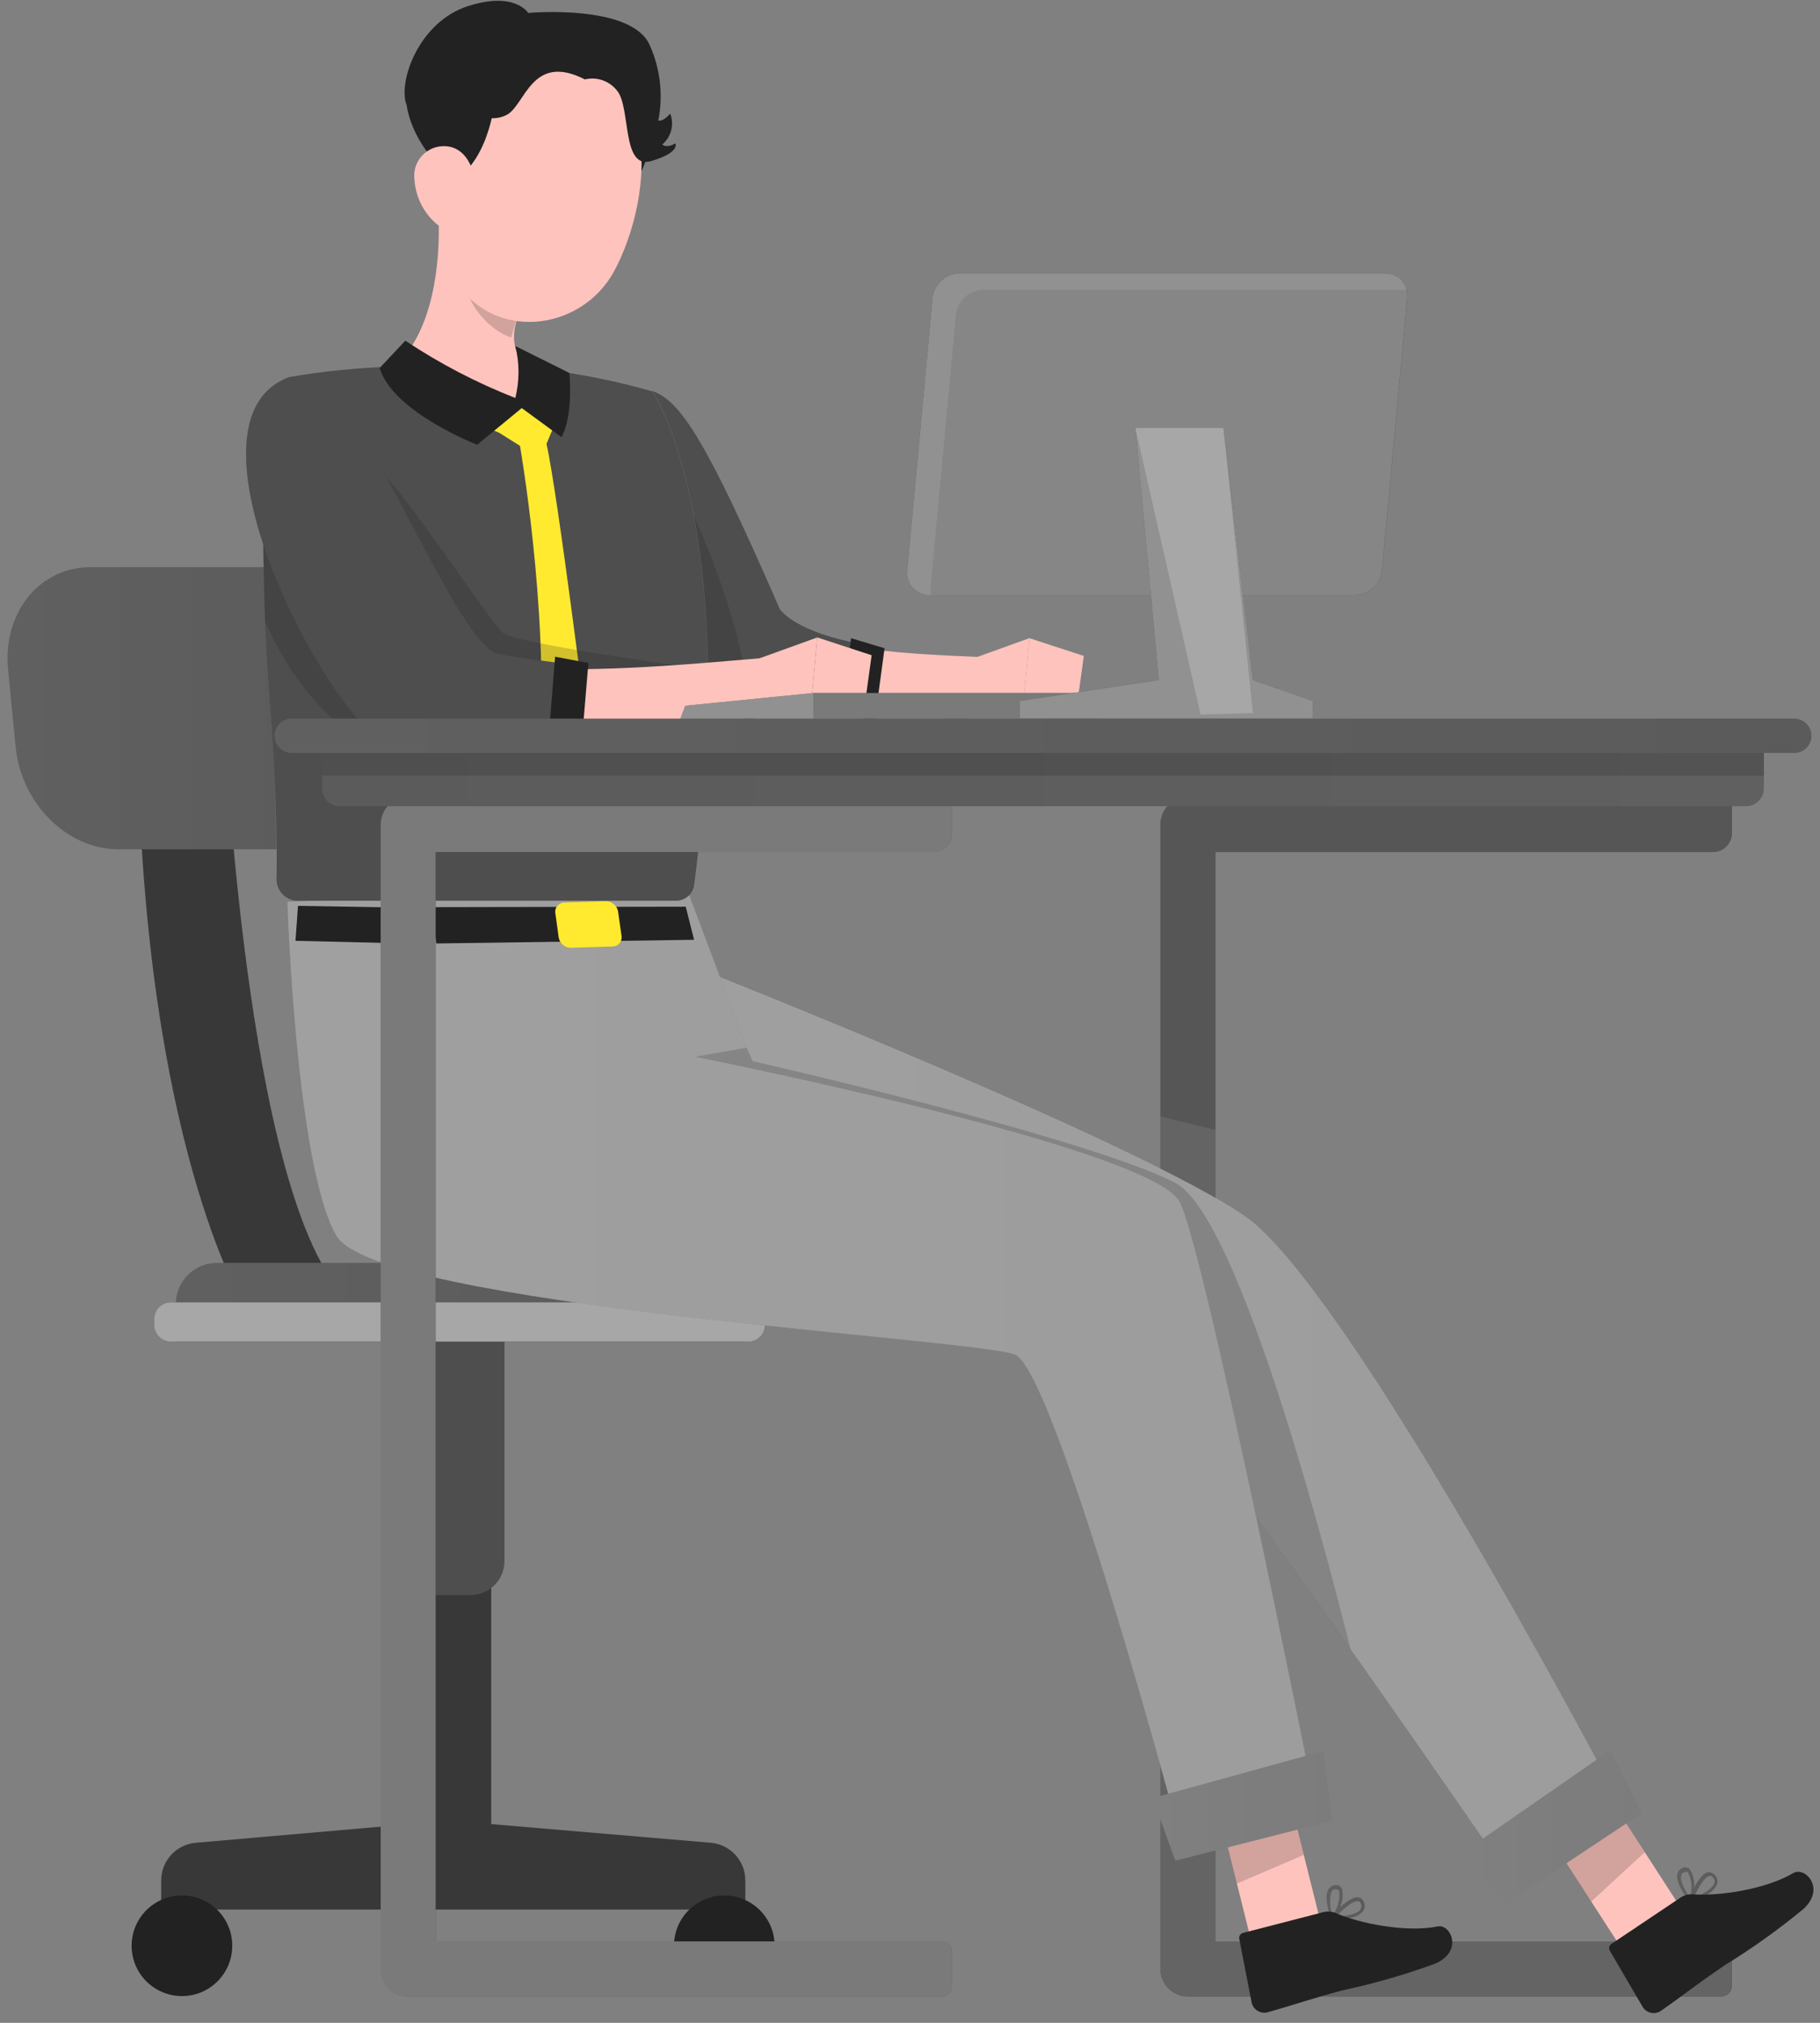 <svg width="135" height="150" viewBox="0 0 135 150" fill="none" xmlns="http://www.w3.org/2000/svg">
<rect x="0" y="0" width="135" height="150" fill="#808080" stroke="none"/>
<path d="M88.111 148.039H127.683C127.891 148.039 128.09 147.957 128.236 147.81C128.383 147.663 128.465 147.464 128.465 147.257V144.735C128.464 144.529 128.38 144.332 128.234 144.187C128.088 144.041 127.89 143.96 127.683 143.96H90.151V63.184H127.044C127.42 63.184 127.78 63.036 128.047 62.771C128.313 62.506 128.464 62.146 128.465 61.77V59.105H88.111C87.57 59.105 87.051 59.32 86.669 59.703C86.286 60.085 86.071 60.604 86.071 61.145V145.999C86.071 146.54 86.286 147.059 86.669 147.442C87.051 147.824 87.57 148.039 88.111 148.039Z" fill="#222222"/>
<g opacity="0.3">
<path d="M86.072 61.144V145.992C86.072 146.533 86.287 147.052 86.669 147.434C87.052 147.817 87.571 148.032 88.112 148.032H127.684C127.89 148.032 128.087 147.95 128.232 147.805C128.377 147.659 128.459 147.462 128.459 147.257V144.734C128.459 144.528 128.378 144.33 128.232 144.184C128.087 144.038 127.89 143.954 127.684 143.953H90.151V63.184H127.045C127.421 63.182 127.78 63.032 128.045 62.765C128.31 62.499 128.459 62.139 128.459 61.763V59.105H88.112C87.571 59.105 87.052 59.32 86.669 59.702C86.287 60.085 86.072 60.603 86.072 61.144Z" fill="white"/>
</g>
<path opacity="0.2" d="M86.071 61.145V82.783C87.431 83.128 88.791 83.461 90.151 83.783V63.184H127.044C127.42 63.183 127.78 63.032 128.045 62.766C128.31 62.5 128.459 62.139 128.459 61.764V59.105H88.111C87.57 59.105 87.051 59.32 86.669 59.703C86.286 60.085 86.071 60.604 86.071 61.145Z" fill="#222222"/>
<path d="M14.508 136.651L30.732 135.237V113.965H36.436V135.264L52.755 136.651C53.447 136.718 54.09 137.041 54.557 137.556C55.025 138.072 55.284 138.742 55.284 139.438V141.6H11.959V139.438C11.959 138.739 12.221 138.066 12.693 137.55C13.165 137.034 13.812 136.714 14.508 136.651Z" fill="#222222"/>
<path opacity="0.1" d="M14.508 136.651L30.732 135.237V113.965H36.436V135.264L52.755 136.651C53.447 136.718 54.09 137.041 54.557 137.556C55.025 138.072 55.284 138.742 55.284 139.438V141.6H11.959V139.438C11.959 138.739 12.221 138.066 12.693 137.55C13.165 137.034 13.812 136.714 14.508 136.651Z" fill="white"/>
<path d="M49.994 144.285C49.994 145.023 50.213 145.745 50.623 146.358C51.033 146.972 51.616 147.451 52.298 147.733C52.981 148.015 53.731 148.089 54.455 147.945C55.179 147.801 55.844 147.446 56.367 146.924C56.889 146.402 57.244 145.737 57.388 145.013C57.532 144.289 57.458 143.539 57.176 142.857C56.893 142.175 56.415 141.592 55.801 141.182C55.187 140.772 54.465 140.553 53.727 140.553C53.236 140.552 52.751 140.648 52.297 140.835C51.844 141.022 51.432 141.297 51.086 141.644C50.739 141.991 50.464 142.402 50.276 142.856C50.089 143.309 49.993 143.795 49.994 144.285Z" fill="#222222"/>
<path d="M17.228 144.285C17.228 145.023 17.009 145.745 16.598 146.359C16.188 146.973 15.604 147.451 14.922 147.734C14.239 148.016 13.489 148.089 12.764 147.945C12.04 147.8 11.375 147.444 10.853 146.922C10.331 146.399 9.976 145.733 9.833 145.009C9.69 144.284 9.765 143.534 10.048 142.852C10.332 142.17 10.811 141.588 11.426 141.178C12.041 140.769 12.763 140.551 13.502 140.553C13.992 140.553 14.477 140.649 14.929 140.837C15.382 141.025 15.793 141.3 16.139 141.646C16.485 141.993 16.759 142.404 16.946 142.857C17.133 143.31 17.229 143.795 17.228 144.285Z" fill="#222222"/>
<path d="M34.893 118.283H32.275C31.606 118.283 30.965 118.017 30.491 117.544C30.018 117.071 29.753 116.43 29.753 115.761L29.753 97.406H37.416V115.761C37.416 116.43 37.15 117.071 36.677 117.544C36.204 118.017 35.562 118.283 34.893 118.283Z" fill="#222222"/>
<path opacity="0.2" d="M34.893 118.283H32.275C31.606 118.283 30.965 118.017 30.491 117.544C30.018 117.071 29.753 116.43 29.753 115.761L29.753 97.406H37.416V115.761C37.416 116.43 37.15 117.071 36.677 117.544C36.204 118.017 35.562 118.283 34.893 118.283Z" fill="white"/>
<path d="M16.759 55.27C16.759 55.27 18.513 90.505 26.101 96.569H17.983C17.983 96.569 10.748 84.563 10.211 55.27H16.759Z" fill="#222222"/>
<path opacity="0.1" d="M16.759 55.27C16.759 55.27 18.513 90.505 26.101 96.569H17.983C17.983 96.569 10.748 84.563 10.211 55.27H16.759Z" fill="white"/>
<path d="M16.099 93.647H52.075C52.885 93.647 53.661 93.968 54.233 94.54C54.806 95.113 55.128 95.889 55.128 96.699V99.486H13.04V96.699C13.04 96.297 13.119 95.9 13.273 95.529C13.426 95.158 13.652 94.822 13.936 94.538C14.22 94.255 14.558 94.03 14.929 93.877C15.3 93.724 15.698 93.646 16.099 93.647Z" fill="url(#paint0_linear_38_4590)"/>
<path d="M55.509 96.569H12.673C11.993 96.569 11.442 97.12 11.442 97.8V98.255C11.442 98.935 11.993 99.486 12.673 99.486H55.509C56.188 99.486 56.739 98.935 56.739 98.255V97.8C56.739 97.12 56.188 96.569 55.509 96.569Z" fill="#222222"/>
<path opacity="0.6" d="M55.509 96.569H12.673C11.993 96.569 11.442 97.12 11.442 97.8V98.255C11.442 98.935 11.993 99.486 12.673 99.486H55.509C56.188 99.486 56.739 98.935 56.739 98.255V97.8C56.739 97.12 56.188 96.569 55.509 96.569Z" fill="white"/>
<path d="M8.783 62.979H21.79C25.598 62.979 28.345 59.58 27.91 55.331L27.359 49.703C26.937 45.481 23.517 42.055 19.71 42.055H6.723C2.915 42.055 0.168 45.454 0.603 49.703L1.154 55.331C1.549 59.58 4.975 62.979 8.783 62.979Z" fill="url(#paint1_linear_38_4590)"/>
<path d="M51.708 32.585C52.517 35.148 53.469 37.819 54.516 40.267C55.4 42.306 56.658 44.903 58.093 46.27C59.398 47.432 62.505 47.874 64.525 48.139C67.244 48.486 70.141 48.615 72.963 48.731L73.466 52.538C70.475 53.34 67.407 53.826 64.314 53.986C60.86 54.108 56.835 53.986 53.843 51.864C49.498 48.465 47.608 43.938 45.684 39.159C45.14 37.643 44.65 36.256 44.235 34.665L51.715 32.585H51.708Z" fill="#FFC3BD"/>
<path d="M48.369 28.988C50.511 29.723 52.449 32.802 57.841 45.154C57.841 45.154 58.718 46.663 63.09 47.608L62.689 54.542C62.689 54.542 56.447 54.271 54.999 53.271C53.55 52.272 44.868 37.989 44.868 37.989L48.369 28.988Z" fill="#222222"/>
<path opacity="0.2" d="M63.09 47.622L62.689 54.556C62.689 54.556 57.685 54.339 55.597 53.57C55.387 53.5 55.186 53.404 54.999 53.285C54.163 52.7 50.919 47.676 48.301 43.543C46.404 40.538 44.902 38.003 44.902 38.003L48.37 28.988C50.511 29.723 52.449 32.802 57.848 45.148C57.848 45.161 58.718 46.663 63.09 47.622Z" fill="white"/>
<path opacity="0.2" d="M55.597 53.57C55.387 53.5 55.186 53.404 54.999 53.285C54.162 52.7 50.919 47.676 48.301 43.543C48.983 41.2 49.788 38.894 50.715 36.636C50.715 36.636 55.692 46.609 55.597 53.57Z" fill="#222222"/>
<path d="M71.48 49.077L76.356 47.323L75.757 53.849C75.757 53.849 71.283 54.42 70.732 52.068L71.48 49.077Z" fill="#FFC3BD"/>
<path d="M80.394 48.642L79.647 54.019L75.757 53.849L76.356 47.323L80.394 48.642Z" fill="#FFC3BD"/>
<path d="M63.124 47.323L65.613 48.071L64.701 54.814L62.213 55.243L63.124 47.323Z" fill="#222222"/>
<path d="M51.898 71.879C51.898 71.879 84.8 84.857 92.45 90.281C100.099 95.706 119.389 132.28 119.389 132.28L111.413 138.399C111.413 138.399 88.404 104.993 85.576 102.729C82.747 100.465 46.139 89.228 46.139 89.228L51.898 71.879Z" fill="url(#paint2_linear_38_4590)"/>
<path opacity="0.4" d="M119.389 132.28L111.413 138.399C111.413 138.399 106.042 130.601 100.174 122.287C93.898 113.388 87.051 103.932 85.596 102.729C83.556 101.07 63.396 94.612 52.714 91.267C48.784 90.03 46.139 89.228 46.139 89.228L51.891 71.858C51.891 71.858 84.787 84.836 92.443 90.261C100.099 95.686 119.389 132.28 119.389 132.28Z" fill="white"/>
<path d="M120.851 145.367L124.692 141.506L118.41 131.791L114.575 135.652L120.851 145.367Z" fill="#FFC3BD"/>
<path opacity="0.2" d="M114.575 135.652L118.41 131.797L122 137.351L118.029 141.009L114.575 135.652Z" fill="#222222"/>
<path d="M125.359 141.084C125.359 141.084 125.359 141.084 125.407 141.084C125.859 140.918 126.293 140.704 126.699 140.445C127.016 140.275 127.258 139.994 127.379 139.656C127.404 139.529 127.393 139.398 127.346 139.278C127.299 139.157 127.218 139.053 127.114 138.976C127.058 138.918 126.988 138.875 126.911 138.851C126.833 138.827 126.751 138.823 126.672 138.84C126.298 138.928 125.931 139.459 125.652 139.969C125.711 139.493 125.6 139.011 125.339 138.609C125.263 138.532 125.162 138.483 125.055 138.471C124.947 138.459 124.839 138.483 124.747 138.541C124.662 138.581 124.587 138.641 124.529 138.715C124.471 138.79 124.432 138.877 124.414 138.969C124.257 139.704 125.244 140.887 125.291 140.955L125.359 140.887L125.298 140.962C125.298 140.962 125.25 141.037 125.25 141.043C125.261 141.062 125.277 141.077 125.297 141.084C125.317 141.092 125.339 141.092 125.359 141.084ZM125.393 140.581C125.393 140.622 125.359 140.663 125.346 140.697C125.046 140.275 124.604 139.534 124.699 139.098C124.707 139.047 124.726 138.999 124.754 138.955C124.782 138.912 124.819 138.875 124.863 138.847H124.91C125.074 138.765 125.162 138.813 125.216 138.847C125.477 139.386 125.539 140 125.393 140.581ZM125.625 140.744C125.924 140.064 126.42 139.18 126.794 139.098C126.833 139.089 126.874 139.09 126.913 139.102C126.951 139.114 126.986 139.136 127.012 139.167C127.076 139.215 127.125 139.28 127.156 139.354C127.187 139.428 127.199 139.509 127.189 139.588C127.114 139.942 126.536 140.363 125.625 140.744Z" fill="url(#paint3_linear_38_4590)"/>
<path d="M124.618 140.737L119.545 144.136C119.501 144.162 119.463 144.196 119.433 144.237C119.403 144.278 119.381 144.324 119.369 144.374C119.357 144.423 119.355 144.474 119.363 144.525C119.371 144.575 119.389 144.623 119.416 144.666L121.864 148.847C122.004 149.058 122.222 149.206 122.471 149.257C122.719 149.308 122.978 149.258 123.19 149.119C124.937 147.902 125.712 147.236 127.949 145.72C129.986 144.467 131.933 143.075 133.776 141.552C135.449 139.996 133.865 138.385 133.022 138.894C130.982 140.098 127.528 140.614 125.583 140.472C125.24 140.445 124.899 140.539 124.618 140.737Z" fill="#222222"/>
<path d="M111.787 141.096L121.748 134.468L119.45 129.784L108.659 137.268L111.787 141.096Z" fill="url(#paint4_linear_38_4590)"/>
<path opacity="0.2" d="M111.787 141.096L121.748 134.468L119.45 129.784L108.659 137.268L111.787 141.096Z" fill="white"/>
<path opacity="0.2" d="M100.187 122.313C93.912 113.414 87.064 103.958 85.609 102.755C83.57 101.096 63.41 94.638 52.728 91.293L51.483 78.377L55.386 77.697L55.828 78.689C55.828 78.689 80.211 84.216 87.105 87.67C91.545 89.852 97.508 111.66 100.187 122.313Z" fill="#222222"/>
<path d="M98.726 142.376C98.733 142.38 98.741 142.381 98.749 142.381C98.758 142.381 98.766 142.38 98.773 142.376C99.256 142.371 99.737 142.314 100.208 142.206C100.569 142.155 100.896 141.971 101.127 141.689C101.194 141.581 101.23 141.457 101.23 141.329C101.23 141.202 101.194 141.077 101.127 140.969C101.093 140.894 101.041 140.83 100.976 140.781C100.91 140.732 100.833 140.701 100.753 140.69C100.372 140.642 99.848 141.03 99.392 141.417C99.6 140.996 99.651 140.513 99.535 140.057C99.49 139.96 99.412 139.88 99.316 139.832C99.22 139.784 99.11 139.77 99.004 139.792C98.911 139.806 98.822 139.839 98.743 139.89C98.663 139.94 98.594 140.006 98.542 140.085C98.154 140.731 98.692 142.172 98.719 142.254L98.8 142.206L98.719 142.261C98.719 142.261 98.644 142.315 98.651 142.322L98.726 142.376ZM98.93 141.907L98.841 142.002C98.63 141.45 98.602 140.845 98.76 140.275C98.785 140.231 98.819 140.192 98.86 140.162C98.901 140.132 98.948 140.11 98.998 140.098H99.059C99.236 140.098 99.304 140.153 99.331 140.221C99.399 140.812 99.257 141.409 98.93 141.907ZM99.086 142.138C99.596 141.594 100.358 140.928 100.739 140.975C100.779 140.98 100.817 140.994 100.849 141.018C100.882 141.042 100.907 141.074 100.923 141.111C100.961 141.181 100.981 141.26 100.981 141.339C100.981 141.419 100.961 141.497 100.923 141.567C100.759 141.873 100.079 142.084 99.086 142.138Z" fill="url(#paint5_linear_38_4590)"/>
<path d="M93.055 144.918L97.957 142.545L95.041 130.866L90.145 133.238L93.055 144.918Z" fill="#FFC3BD"/>
<path opacity="0.2" d="M90.145 133.238L95.041 130.873L96.706 137.548L91.743 139.676L90.145 133.238Z" fill="#222222"/>
<path d="M98.141 141.797L92.225 143.327C92.175 143.336 92.128 143.356 92.086 143.384C92.043 143.413 92.007 143.449 91.98 143.492C91.952 143.534 91.933 143.582 91.923 143.631C91.914 143.681 91.915 143.733 91.926 143.782L92.851 148.541C92.918 148.783 93.077 148.99 93.294 149.117C93.511 149.244 93.769 149.281 94.013 149.221C96.053 148.65 97.019 148.276 99.616 147.582C101.944 147.085 104.235 146.424 106.47 145.604C108.564 144.693 107.605 142.647 106.64 142.851C104.342 143.32 100.881 142.647 99.099 141.865C98.795 141.741 98.459 141.717 98.141 141.797Z" fill="#222222"/>
<path d="M97.427 133.082C97.427 133.082 89.131 91.471 87.432 88.996C84.671 84.917 51.477 78.343 51.477 78.343L55.373 77.663L50.871 65.699L21.314 66.861C21.314 66.861 21.933 86.385 24.939 91.62C27.944 96.855 72.405 99.261 75.295 100.458C78.184 101.654 87.003 134.292 87.003 134.292L97.427 133.082Z" fill="url(#paint6_linear_38_4590)"/>
<path opacity="0.4" d="M97.427 133.082C97.427 133.082 89.131 91.471 87.432 88.996C84.671 84.917 51.477 78.343 51.477 78.343L55.373 77.663L50.871 65.699L21.314 66.861C21.314 66.861 21.933 86.385 24.939 91.62C27.944 96.855 72.405 99.261 75.295 100.458C78.184 101.654 87.003 134.292 87.003 134.292L97.427 133.082Z" fill="white"/>
<path d="M87.18 137.976L98.78 135.026L98.161 129.846L85.501 133.333L87.18 137.976Z" fill="url(#paint7_linear_38_4590)"/>
<path opacity="0.2" d="M87.18 137.976L98.78 135.026L98.161 129.846L85.501 133.333L87.18 137.976Z" fill="white"/>
<path d="M30.67 67.317L22.103 67.174L21.919 69.764L31.037 69.981L30.67 67.317Z" fill="#222222"/>
<path d="M31.99 67.269L32.364 69.961L51.484 69.689L50.865 67.235L31.99 67.269Z" fill="#222222"/>
<path d="M41.196 67.737L41.441 69.512C41.477 69.728 41.589 69.925 41.757 70.066C41.926 70.207 42.139 70.283 42.359 70.28L45.418 70.185C45.52 70.186 45.62 70.166 45.712 70.124C45.804 70.082 45.886 70.02 45.951 69.942C46.017 69.865 46.064 69.774 46.089 69.676C46.114 69.578 46.118 69.475 46.098 69.376L45.847 67.595C45.811 67.379 45.698 67.183 45.53 67.043C45.361 66.903 45.148 66.829 44.929 66.833L41.876 66.928C41.775 66.927 41.674 66.947 41.582 66.989C41.49 67.031 41.408 67.093 41.343 67.171C41.278 67.248 41.231 67.339 41.205 67.437C41.18 67.535 41.177 67.638 41.196 67.737Z" fill="#FFEA2F"/>
<path d="M22.062 66.792H50.144C50.48 66.794 50.805 66.672 51.056 66.448C51.307 66.225 51.467 65.916 51.504 65.582C54.971 38.39 48.349 29.001 48.349 29.001C45.827 28.282 43.254 27.756 40.652 27.431C36.85 27.132 33.034 27.05 29.222 27.186C26.626 27.256 24.038 27.513 21.478 27.954C20.118 28.546 18.71 34.603 20.118 53.475C20.485 58.417 20.539 62.686 20.506 65.188C20.5 65.607 20.661 66.011 20.953 66.312C21.244 66.612 21.643 66.785 22.062 66.792Z" fill="#222222"/>
<path d="M44.433 38.621H49.845L50.253 45.079L47.35 46.962L44.433 45.521V38.621Z" fill="#222222"/>
<path opacity="0.2" d="M51.524 65.584C51.487 65.918 51.328 66.226 51.077 66.45C50.825 66.673 50.5 66.796 50.164 66.794H22.083C21.872 66.795 21.664 66.754 21.47 66.673C21.275 66.593 21.099 66.474 20.951 66.325C20.803 66.176 20.686 65.998 20.607 65.803C20.528 65.608 20.489 65.4 20.492 65.189C20.492 62.688 20.492 58.391 20.111 53.476C19.916 50.757 19.773 48.3 19.683 46.107C19.461 42.094 19.484 38.071 19.751 34.061C20.091 29.982 20.791 28.262 21.498 27.942C24.067 27.5 26.664 27.243 29.27 27.174C33.079 27.038 36.893 27.12 40.693 27.419C43.288 27.745 45.854 28.27 48.369 28.989C48.369 28.989 54.992 38.418 51.524 65.584Z" fill="white"/>
<path d="M29.501 26.909L38.571 30.002L38.938 27.405C38.055 25.855 37.83 24.876 38.578 23.075L32.527 16.12C32.683 19.682 32.037 24.55 29.501 26.909Z" fill="#FFC3BD"/>
<path d="M35.24 31.347L37.021 32.088L38.571 33.061C38.571 33.061 40.645 44.93 40.067 54.951L41.808 56.378L43.644 54.903C43.644 54.903 41.359 36.5 40.536 32.918L40.897 32.054L41.733 30.273L40.19 29.464L37.735 30.001H36.022L35.24 31.347Z" fill="#FFEA2F"/>
<path opacity="0.2" d="M34.988 18.955L38.571 23.075C38.302 23.706 38.086 24.359 37.925 25.026C36.409 24.57 34.525 22.551 34.614 20.906C34.619 20.238 34.746 19.577 34.988 18.955Z" fill="#222222"/>
<path d="M30.065 25.263C32.625 26.967 35.361 28.392 38.225 29.512C38.538 28.246 38.538 26.923 38.225 25.657L42.23 27.656C42.23 27.656 42.563 30.763 41.645 32.415L38.701 30.26L35.396 32.979C35.396 32.979 29.141 30.566 28.162 27.289L30.065 25.263Z" fill="#222222"/>
<path opacity="0.2" d="M50.47 49.383L41.196 56.861C27.883 59.825 22.028 51.525 19.676 46.086C19.454 42.073 19.477 38.05 19.744 34.04C22.939 33.89 26.917 33.89 27.991 34.72C29.861 36.154 36.375 46.208 37.347 46.956C38.32 47.704 50.47 49.383 50.47 49.383Z" fill="#222222"/>
<path d="M55.746 49.029L60.622 47.269L60.023 53.795C60.023 53.795 55.549 54.366 54.998 52.014L55.746 49.029Z" fill="#FFC3BD"/>
<path d="M64.654 48.587L63.913 53.965L60.023 53.795L60.622 47.269L64.654 48.587Z" fill="#FFC3BD"/>
<path d="M27.386 35.861C28.824 38.702 30.413 41.464 32.146 44.135C33.212 45.881 34.547 47.448 36.103 48.778C36.221 48.88 36.357 48.959 36.504 49.009C38.207 49.459 39.965 49.665 41.726 49.621C46.663 49.668 51.687 49.213 56.644 48.791L57.453 52.544C54.132 53.626 50.746 54.495 47.315 55.148C43.596 55.827 40.203 56.337 36.246 55.957C34.969 55.823 33.73 55.447 32.595 54.849C28.189 52.272 25.489 48.105 22.933 43.971C22.015 42.367 21.178 40.871 20.403 39.158L27.407 35.848L27.386 35.861Z" fill="#FFC3BD"/>
<path d="M21.478 27.956C12.707 31.117 24.082 52.966 28.869 55.413C33.656 57.861 41.733 56.861 41.733 56.861L42.304 49.268C42.304 49.268 38.116 48.758 36.865 48.459C34.873 47.983 30.847 39.186 28.134 34.407C26.637 31.619 24.311 29.365 21.478 27.956Z" fill="#222222"/>
<path opacity="0.2" d="M21.478 27.956C12.707 31.117 24.082 52.966 28.869 55.413C33.656 57.861 41.733 56.861 41.733 56.861L42.304 49.268C42.304 49.268 38.116 48.758 36.865 48.459C34.873 47.983 30.847 39.186 28.134 34.407C26.637 31.619 24.311 29.365 21.478 27.956Z" fill="white"/>
<path d="M41.176 48.696L40.469 57.514L42.984 57.044L43.644 49.165L41.176 48.696Z" fill="#222222"/>
<path d="M48.118 8.954C48.465 10.994 47.587 14.95 45.038 13.278C42.488 11.605 47.513 5.46 48.118 8.954Z" fill="#222222"/>
<path d="M33.717 9.682C32.737 14.659 31.908 17.52 33.717 20.661C36.436 25.379 43.12 24.659 45.575 20.07C47.785 15.93 49.015 8.513 44.711 5.338C43.758 4.643 42.645 4.201 41.474 4.052C40.304 3.903 39.115 4.052 38.018 4.485C36.921 4.919 35.952 5.622 35.199 6.531C34.447 7.44 33.937 8.524 33.717 9.682Z" fill="#FFC3BD"/>
<path d="M31.323 4.196L36.96 3.938L37.11 7.173L36.776 6.99C36.776 6.99 36.423 11.749 33.724 13.333C30.072 10.545 28.998 5.984 31.323 4.196Z" fill="#222222"/>
<path d="M30.739 13.271C30.774 13.899 30.933 14.514 31.207 15.08C31.482 15.646 31.865 16.152 32.336 16.569C33.608 17.677 34.981 16.718 35.246 15.141C35.484 13.72 35.111 11.429 33.54 10.926C33.193 10.825 32.827 10.81 32.473 10.884C32.119 10.958 31.789 11.118 31.512 11.35C31.235 11.582 31.019 11.879 30.884 12.214C30.749 12.549 30.699 12.912 30.739 13.271Z" fill="#FFC3BD"/>
<path d="M43.834 13.904C44.018 15.207 44.385 16.477 44.922 17.677C44.597 17.792 44.252 17.838 43.909 17.811C43.566 17.784 43.232 17.685 42.93 17.521L43.834 13.904Z" fill="#FFC3BD"/>
<path d="M35.036 8.2C35.144 8.292 35.26 8.373 35.382 8.445C35.709 8.64 36.079 8.75 36.459 8.766C36.839 8.781 37.217 8.701 37.558 8.533C38.959 7.853 39.401 3.856 43.385 5.889C43.823 5.783 44.282 5.807 44.707 5.956C45.131 6.106 45.504 6.375 45.779 6.732C46.805 7.989 46.098 12.578 48.288 11.946C50.477 11.314 50.096 10.634 50.096 10.634C50.096 10.634 49.484 11.021 49.124 10.715C49.449 10.442 49.68 10.075 49.786 9.664C49.892 9.254 49.867 8.82 49.715 8.424C49.715 8.424 49.185 9.057 48.831 8.934C49.197 7.078 48.986 5.154 48.226 3.421C46.955 0.253 39.176 0.96 39.176 0.96C39.176 0.96 38.197 -0.678 34.682 0.464C31.167 1.606 29.562 5.841 30.12 7.683" fill="#222222"/>
<path d="M81.448 53.286L80.945 51.389H60.322L50.831 52.334L50.47 53.286H81.448Z" fill="#222222"/>
<path opacity="0.5" d="M81.448 53.286L80.945 51.389H60.322L50.831 52.334L50.47 53.286H81.448Z" fill="white"/>
<path opacity="0.2" d="M60.322 51.389V53.286H81.448L80.945 51.389H60.322Z" fill="#222222"/>
<path d="M67.298 42.307C67.271 42.536 67.293 42.77 67.364 42.99C67.434 43.211 67.551 43.414 67.706 43.586C67.861 43.758 68.051 43.894 68.263 43.987C68.476 44.079 68.705 44.125 68.937 44.122H100.527C101.021 44.11 101.493 43.919 101.857 43.586C102.221 43.252 102.451 42.797 102.506 42.307L104.382 22.089C104.4 21.893 104.386 21.696 104.341 21.504C104.255 21.148 104.049 20.832 103.759 20.608C103.468 20.384 103.11 20.267 102.743 20.274H71.154C70.66 20.286 70.187 20.476 69.823 20.81C69.46 21.144 69.229 21.598 69.175 22.089L67.298 42.307Z" fill="#222222"/>
<path opacity="0.5" d="M67.298 42.307C67.271 42.536 67.293 42.77 67.364 42.99C67.434 43.211 67.551 43.414 67.706 43.586C67.861 43.758 68.051 43.894 68.263 43.987C68.476 44.079 68.705 44.125 68.937 44.122H100.527C101.021 44.11 101.493 43.919 101.857 43.586C102.221 43.252 102.451 42.797 102.506 42.307L104.382 22.089C104.4 21.893 104.386 21.696 104.341 21.504C104.255 21.148 104.049 20.832 103.759 20.608C103.468 20.384 103.11 20.267 102.743 20.274H71.154C70.66 20.286 70.187 20.476 69.823 20.81C69.46 21.144 69.229 21.598 69.175 22.089L67.298 42.307Z" fill="white"/>
<path opacity="0.1" d="M69.073 44.122H100.547C101.041 44.11 101.514 43.919 101.877 43.586C102.241 43.252 102.472 42.797 102.526 42.307L104.403 22.089C104.42 21.893 104.407 21.696 104.362 21.504H72.881C72.388 21.518 71.917 21.709 71.555 22.043C71.192 22.376 70.963 22.83 70.909 23.32L69.032 43.537C69.011 43.733 69.025 43.931 69.073 44.122Z" fill="#222222"/>
<path d="M90.749 31.723H84.215L85.956 50.431L75.627 51.981V53.286H97.392V51.981L92.932 50.431L90.749 31.723Z" fill="#222222"/>
<path opacity="0.5" d="M90.749 31.723H84.215L85.956 50.431L75.627 51.981V53.286H97.392V51.981L92.932 50.431L90.749 31.723Z" fill="white"/>
<path opacity="0.2" d="M84.215 31.723L89.056 52.987L92.932 52.872L90.749 31.723H84.215Z" fill="white"/>
<path d="M30.276 148.039H69.849C69.951 148.039 70.052 148.019 70.147 147.979C70.241 147.94 70.327 147.882 70.399 147.81C70.471 147.737 70.528 147.651 70.567 147.556C70.605 147.461 70.624 147.359 70.624 147.257V144.735C70.624 144.529 70.542 144.332 70.397 144.187C70.251 144.042 70.054 143.96 69.849 143.96H32.316V63.184H69.209C69.585 63.184 69.944 63.035 70.209 62.77C70.475 62.505 70.624 62.145 70.624 61.77V59.105H30.276C29.735 59.105 29.216 59.32 28.834 59.703C28.451 60.085 28.236 60.604 28.236 61.145V145.999C28.236 146.54 28.451 147.059 28.834 147.442C29.216 147.824 29.735 148.039 30.276 148.039Z" fill="#222222"/>
<g opacity="0.4">
<path d="M30.276 148.038H69.848C69.95 148.038 70.052 148.018 70.146 147.979C70.241 147.939 70.326 147.882 70.398 147.809C70.471 147.736 70.528 147.65 70.566 147.555C70.605 147.46 70.624 147.359 70.623 147.257V144.735C70.623 144.529 70.541 144.332 70.396 144.187C70.251 144.041 70.054 143.96 69.848 143.96H32.316V63.184H69.209C69.584 63.184 69.944 63.035 70.209 62.77C70.474 62.505 70.623 62.145 70.623 61.77V59.105H30.276C29.735 59.105 29.216 59.32 28.833 59.702C28.451 60.085 28.236 60.603 28.236 61.144V145.999C28.236 146.54 28.451 147.059 28.833 147.441C29.216 147.824 29.735 148.038 30.276 148.038Z" fill="white"/>
</g>
<path d="M129.52 59.784L25.204 59.784C24.854 59.784 24.518 59.645 24.271 59.397C24.024 59.15 23.885 58.815 23.885 58.465V55.256L130.839 55.256V58.472C130.837 58.82 130.697 59.154 130.45 59.4C130.203 59.646 129.868 59.784 129.52 59.784Z" fill="url(#paint8_linear_38_4590)"/>
<path opacity="0.2" d="M23.885 57.514L130.839 57.514V55.25L23.885 55.25V57.514Z" fill="#222222"/>
<path d="M21.647 55.835H133.089C133.427 55.835 133.751 55.701 133.991 55.463C134.23 55.225 134.366 54.901 134.368 54.564C134.368 54.225 134.233 53.9 133.993 53.66C133.753 53.42 133.428 53.286 133.089 53.286H21.647C21.308 53.286 20.983 53.42 20.744 53.66C20.504 53.9 20.369 54.225 20.369 54.564C20.371 54.901 20.506 55.225 20.746 55.463C20.985 55.701 21.31 55.835 21.647 55.835Z" fill="url(#paint9_linear_38_4590)"/>
<defs>
<linearGradient id="paint0_linear_38_4590" x1="55.128" y1="96.566" x2="13.04" y2="96.566" gradientUnits="userSpaceOnUse">
<stop stop-color="#5B5B5B"/>
<stop offset="1" stop-color="#606060"/>
</linearGradient>
<linearGradient id="paint1_linear_38_4590" x1="27.955" y1="52.517" x2="0.558" y2="52.517" gradientUnits="userSpaceOnUse">
<stop stop-color="#5B5B5B"/>
<stop offset="1" stop-color="#606060"/>
</linearGradient>
<linearGradient id="paint2_linear_38_4590" x1="119.389" y1="105.139" x2="46.139" y2="105.139" gradientUnits="userSpaceOnUse">
<stop stop-color="#5B5B5B"/>
<stop offset="1" stop-color="#606060"/>
</linearGradient>
<linearGradient id="paint3_linear_38_4590" x1="127.392" y1="139.779" x2="124.397" y2="139.779" gradientUnits="userSpaceOnUse">
<stop stop-color="#5B5B5B"/>
<stop offset="1" stop-color="#606060"/>
</linearGradient>
<linearGradient id="paint4_linear_38_4590" x1="121.748" y1="135.44" x2="108.659" y2="135.44" gradientUnits="userSpaceOnUse">
<stop stop-color="#5B5B5B"/>
<stop offset="1" stop-color="#606060"/>
</linearGradient>
<linearGradient id="paint5_linear_38_4590" x1="101.23" y1="141.081" x2="98.402" y2="141.081" gradientUnits="userSpaceOnUse">
<stop stop-color="#5B5B5B"/>
<stop offset="1" stop-color="#606060"/>
</linearGradient>
<linearGradient id="paint6_linear_38_4590" x1="97.427" y1="99.995" x2="21.314" y2="99.995" gradientUnits="userSpaceOnUse">
<stop stop-color="#5B5B5B"/>
<stop offset="1" stop-color="#606060"/>
</linearGradient>
<linearGradient id="paint7_linear_38_4590" x1="98.78" y1="133.911" x2="85.501" y2="133.911" gradientUnits="userSpaceOnUse">
<stop stop-color="#5B5B5B"/>
<stop offset="1" stop-color="#606060"/>
</linearGradient>
<linearGradient id="paint8_linear_38_4590" x1="23.885" y1="57.52" x2="130.839" y2="57.52" gradientUnits="userSpaceOnUse">
<stop stop-color="#5B5B5B"/>
<stop offset="1" stop-color="#606060"/>
</linearGradient>
<linearGradient id="paint9_linear_38_4590" x1="134.368" y1="54.56" x2="20.369" y2="54.56" gradientUnits="userSpaceOnUse">
<stop stop-color="#5B5B5B"/>
<stop offset="1" stop-color="#606060"/>
</linearGradient>
</defs>
</svg>

